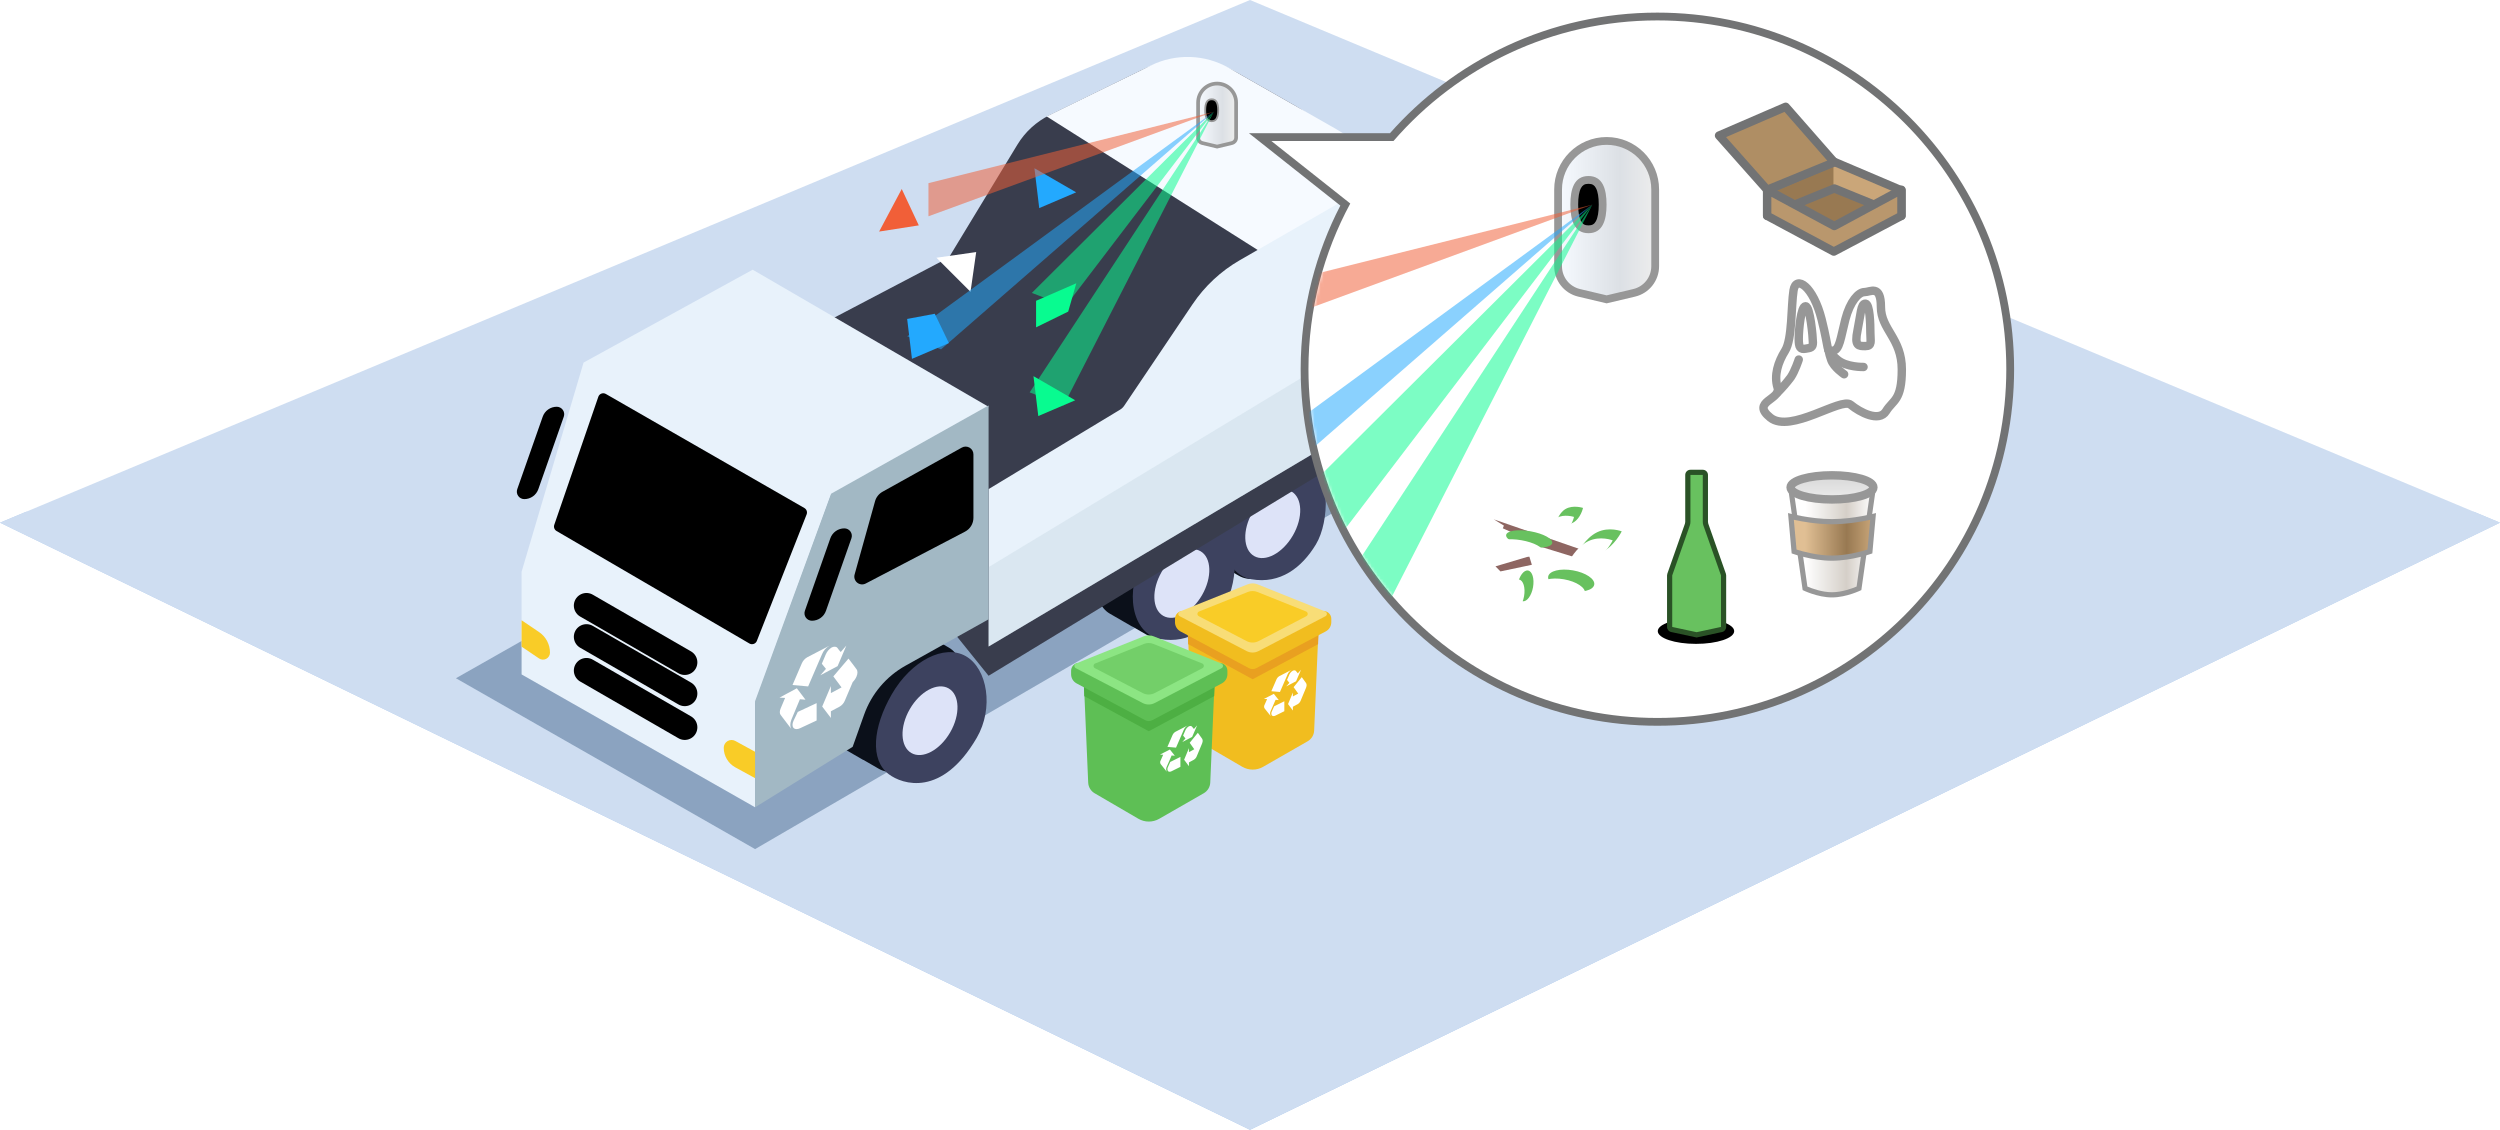 <svg width="832" height="376" viewBox="0 0 832 376" fill="none" xmlns="http://www.w3.org/2000/svg">
  <g clip-path="url(#clip0_169_1474)">
    <path d="M416 0L832 173.945L416 376L0 173.945L416 0Z" fill="url(#paint0_linear_169_1474)"/>
    <g filter="url(#filter0_d_169_1474)">
      <path d="M416 0L832 173.945L416 376L0 173.945L416 0Z" fill="white"/>
    </g>
    <path d="M416 0L832 173.945L416 376L0 173.945L416 0Z" fill="#CEDDF1"/>
    <path opacity="0.409" d="M151.73 225.718L251.293 282.581L463.036 159.374L373.186 100.076L151.73 225.718Z" fill="#2A4E79"/>
    <path d="M279.787 248.581C273.558 244.986 273.724 233.044 280.157 221.907C286.59 210.769 296.854 204.654 303.082 208.249L308.275 211.246L308.296 211.208L315.815 215.547C322.043 219.141 321.878 231.084 315.445 242.222C309.012 253.359 298.747 259.474 292.519 255.88L287.327 252.883L287.305 252.921L279.787 248.581Z" fill="#0B101A"/>
    <path d="M295.751 257.633C300.356 261.132 313.51 265.37 325.047 245.57C330.817 235.667 328.639 222.548 321.447 218.391C314.254 214.233 303.218 219.891 296.797 231.028C290.375 242.165 289.553 252.922 295.751 257.633Z" fill="#3D425F"/>
    <path d="M369.345 204.222C363.117 200.627 363.282 188.686 369.715 177.548C376.148 166.411 386.412 160.296 392.641 163.89L397.833 166.887L397.855 166.849L405.374 171.189C411.602 174.783 411.436 186.726 405.003 197.863C398.57 209.001 388.306 215.115 382.078 211.521L376.885 208.525L376.864 208.562L369.345 204.222Z" fill="#0B101A"/>
    <path d="M399.599 184.33C393.371 180.735 393.536 168.794 399.969 157.656C406.402 146.519 416.666 140.404 422.895 143.998L428.087 146.995L428.109 146.957L435.628 151.296C441.856 154.891 441.69 166.834 435.257 177.971C428.824 189.109 418.56 195.223 412.332 191.629L407.139 188.633L407.118 188.67L399.599 184.33Z" fill="#0B101A"/>
    <path d="M386.144 212.659C395.798 214.369 403 208.822 407.683 201.064C412.365 193.305 412.449 176.885 405.257 172.727C398.064 168.569 387.029 174.227 380.607 185.364C374.186 196.501 376.49 210.948 386.144 212.659Z" fill="#3D425F"/>
    <path d="M416.398 192.766C426.052 194.477 433.254 188.93 437.937 181.171C442.619 173.413 442.703 156.992 435.51 152.834C428.318 148.676 417.283 154.335 410.861 165.472C404.44 176.609 406.744 191.056 416.398 192.766Z" fill="#3D425F"/>
    <path d="M387.108 204.94C390.817 207.081 396.604 204.003 400.033 198.065C403.462 192.128 403.236 185.58 399.526 183.439C395.817 181.299 390.03 184.377 386.601 190.314C383.172 196.251 383.398 202.8 387.108 204.94Z" fill="#DDE3F8"/>
    <path d="M417.361 185.048C421.071 187.189 426.857 184.111 430.287 178.173C433.716 172.236 433.489 165.688 429.78 163.547C426.071 161.407 420.284 164.485 416.855 170.422C413.426 176.359 413.652 182.908 417.361 185.048Z" fill="#DDE3F8"/>
    <path d="M303.297 250.604C307.006 252.745 312.793 249.667 316.222 243.73C319.652 237.792 319.425 231.244 315.716 229.103C312.007 226.963 306.22 230.041 302.791 235.978C299.361 241.915 299.588 248.464 303.297 250.604Z" fill="#DDE3F8"/>
    <path d="M258.578 137.48L329 224.897L449.348 151.745V100.076L385.99 59.829L258.578 137.48Z" fill="#393D4D"/>
    <path d="M258.578 115.702L329 145.471L432.714 77.663C448.217 67.525 447.521 44.585 431.426 35.41L412.125 24.407C407.223 21.612 401.711 20.058 396.071 19.881C390.43 19.705 384.832 20.91 379.765 23.393L349.362 38.286C344.908 40.468 341.173 43.881 338.6 48.12L315.793 85.693L258.578 115.702Z" fill="#393D4D"/>
    <path d="M466.635 80.588C466.635 72.963 464.617 65.474 460.786 58.88C456.954 52.286 451.446 46.824 444.819 43.046L408.927 22.584C405.01 20.351 400.605 19.109 396.098 18.965C391.59 18.822 387.116 19.782 383.064 21.762L348.32 38.741L418.766 83.327L466.635 89.888V80.588Z" fill="#F6FAFF"/>
    <path d="M405.055 48.788L400.15 47.615C399.313 47.415 398.729 46.674 398.729 45.814V34.137C398.729 30.651 401.566 27.814 405.055 27.814C408.543 27.814 411.381 30.651 411.381 34.137V45.814C411.381 46.674 410.796 47.415 409.959 47.615L405.055 48.788Z" fill="url(#paint1_linear_169_1474)"/>
    <path d="M405.053 28.431C401.906 28.431 399.345 30.991 399.345 34.137V45.814C399.345 46.387 399.734 46.881 400.293 47.015L405.053 48.154L409.814 47.015C410.372 46.881 410.762 46.387 410.762 45.814V34.137C410.762 30.991 408.201 28.431 405.053 28.431ZM405.053 27.197C408.888 27.197 411.997 30.304 411.997 34.137V45.814C411.997 46.956 411.213 47.95 410.101 48.215L405.053 49.423L400.005 48.215C398.893 47.95 398.109 46.956 398.109 45.814V34.137C398.109 30.304 401.218 27.197 405.053 27.197Z" fill="#979797"/>
    <path d="M403.254 40.334C402.472 40.334 401.921 40.009 401.568 39.341C401.251 38.739 401.09 37.846 401.09 36.688C401.09 35.528 401.25 34.636 401.566 34.035C401.918 33.367 402.47 33.042 403.254 33.042C404.038 33.042 404.59 33.367 404.942 34.035C405.258 34.636 405.418 35.528 405.418 36.688C405.418 37.846 405.257 38.739 404.94 39.341C404.587 40.009 404.036 40.334 403.254 40.334Z" fill="black"/>
    <path d="M403.254 40.026C403.929 40.026 404.365 39.77 404.667 39.197C404.96 38.64 405.109 37.796 405.109 36.688C405.109 35.579 404.961 34.735 404.669 34.179C404.367 33.606 403.931 33.351 403.254 33.351C402.577 33.351 402.141 33.606 401.84 34.179C401.547 34.735 401.399 35.579 401.399 36.688C401.399 37.796 401.548 38.64 401.841 39.197C402.144 39.77 402.579 40.026 403.254 40.026ZM403.254 40.643C401.327 40.643 400.781 38.873 400.781 36.688C400.781 34.504 401.322 32.733 403.254 32.733C405.187 32.733 405.727 34.504 405.727 36.688C405.727 38.873 405.181 40.643 403.254 40.643Z" fill="#979797"/>
    <path d="M329 162.769V215.171L442.114 147.944C449.588 143.502 455.778 137.194 460.077 129.64C464.376 122.085 466.636 113.543 466.636 104.852V70.438C466.636 68.921 466.236 67.432 465.478 66.118C464.72 64.805 463.629 63.714 462.316 62.955C461.002 62.196 459.512 61.796 457.995 61.795C456.478 61.794 454.987 62.191 453.673 62.948L412.601 86.595C406.314 90.215 400.939 95.225 396.887 101.241L374.122 135.046C373.771 135.567 373.31 136.006 372.771 136.331L329 162.769Z" fill="#E8F2FB"/>
    <path d="M329 188.724V215.171L442.654 147.623C449.963 143.279 456.017 137.11 460.221 129.722C464.426 122.334 466.636 113.98 466.636 105.48L329 188.724Z" fill="#A2B8C4" fill-opacity="0.19"/>
    <path d="M250.486 89.753L194.208 120.664L173.586 190.271V224.451L251.293 268.667V234.018L276.596 164.666L329 135.388L250.486 89.753Z" fill="#E8F2FB"/>
    <path d="M301.341 221.548C294.933 225.125 290.044 230.907 287.583 237.818L283.764 248.544L251.293 268.667V233.346L276.596 164.304L329 134.926V206.105L301.341 221.548Z" fill="#A2B8C4"/>
    <path d="M264.065 242.243C263.639 241.699 263.639 240.858 264.065 239.918L265.501 236.924L271.775 233.997V239.782L266.245 242.362C265.894 242.536 265.509 242.631 265.117 242.64C264.924 242.647 264.732 242.615 264.551 242.546C264.371 242.478 264.205 242.375 264.065 242.243ZM259.813 237.948C259.422 237.473 259.422 236.633 259.813 235.739L261.279 232.268L259.422 232.168L265.187 229.057L268.069 232.86L266.213 232.707L263.379 239.491C262.891 240.753 262.891 241.909 263.379 242.64L259.813 237.948ZM273.628 235.136L276.518 228.323V230.653L280.067 228.771L277.334 225.106L282.379 219.179C283.578 220.704 285.027 222.692 285.027 222.692C285.476 223.21 285.476 224.192 285.027 225.202C284.734 225.865 284.317 226.466 283.797 226.971L281.171 233.155C280.827 234.008 280.206 234.72 279.408 235.177L276.518 236.709V238.936L273.628 235.136ZM263.746 227.972C263.746 227.972 266.247 222.111 266.859 220.731C267.229 219.895 267.855 219.198 268.646 218.74L276.099 214.857C274.937 215.507 274.035 216.539 273.547 217.777C272.832 219.368 268.953 228.44 268.953 228.44L263.746 227.972ZM274.878 222.604L273.505 220.893L274.831 217.751C275.235 216.805 275.921 216.007 276.796 215.466C277.583 215.101 278.319 215.126 278.711 215.644C279.037 216.12 279.398 216.57 279.792 216.991L281.658 214.857L278.759 221.689L273.011 224.735L274.878 222.604Z" fill="white"/>
    <path d="M199.123 132.042C199.206 131.802 199.341 131.582 199.518 131.399C199.696 131.217 199.912 131.076 200.151 130.986C200.389 130.897 200.645 130.861 200.899 130.882C201.153 130.902 201.399 130.979 201.62 131.106L267.696 169.067C268.056 169.274 268.329 169.603 268.466 169.994C268.604 170.385 268.596 170.813 268.444 171.198L251.88 213.294C251.788 213.526 251.648 213.735 251.468 213.908C251.288 214.081 251.073 214.213 250.837 214.294C250.601 214.376 250.351 214.406 250.103 214.382C249.854 214.358 249.614 214.28 249.399 214.154L185.223 176.722C184.877 176.521 184.613 176.206 184.473 175.831C184.334 175.456 184.329 175.045 184.459 174.667L199.123 132.042Z" fill="black"/>
    <path d="M320.101 148.951C320.495 148.731 320.941 148.618 321.393 148.623C321.845 148.629 322.288 148.752 322.678 148.981C323.068 149.21 323.391 149.536 323.615 149.929C323.84 150.321 323.958 150.765 323.958 151.217V172.327C323.958 173.274 323.698 174.204 323.207 175.014C322.716 175.824 322.013 176.485 321.173 176.924L288.118 194.191C287.669 194.428 287.16 194.527 286.655 194.478C286.151 194.428 285.671 194.232 285.277 193.913C284.882 193.594 284.59 193.166 284.436 192.683C284.283 192.2 284.274 191.682 284.412 191.194L291.219 166.802C291.403 166.142 291.716 165.525 292.14 164.986C292.564 164.448 293.091 163.999 293.69 163.665L320.101 148.951Z" fill="black"/>
    <path d="M180.611 138.675C180.951 137.708 181.582 136.87 182.419 136.277C183.255 135.685 184.256 135.366 185.281 135.366C185.679 135.366 186.07 135.461 186.423 135.644C186.776 135.826 187.08 136.09 187.31 136.414C187.54 136.738 187.689 137.113 187.744 137.506C187.8 137.9 187.76 138.3 187.628 138.675L179.158 162.799C178.819 163.766 178.187 164.604 177.35 165.197C176.513 165.79 175.513 166.108 174.487 166.108C174.09 166.108 173.698 166.013 173.345 165.831C172.992 165.648 172.688 165.384 172.458 165.06C172.228 164.736 172.08 164.362 172.024 163.968C171.969 163.575 172.009 163.174 172.14 162.799L180.611 138.675Z" fill="black"/>
    <path d="M173.586 206.422L179.392 210.345C180.513 211.103 181.432 212.124 182.066 213.319C182.701 214.514 183.033 215.846 183.033 217.199C183.032 217.622 182.916 218.037 182.698 218.4C182.48 218.762 182.166 219.059 181.792 219.257C181.418 219.455 180.997 219.548 180.574 219.526C180.152 219.503 179.743 219.366 179.392 219.129L173.586 215.206V206.422Z" fill="#F9CC27"/>
    <path d="M240.861 248.873C240.861 248.421 240.978 247.977 241.202 247.584C241.425 247.191 241.748 246.863 242.136 246.632C242.525 246.402 242.968 246.277 243.42 246.269C243.872 246.261 244.318 246.371 244.715 246.589L251.292 250.192V258.975L244.715 255.375C243.548 254.736 242.575 253.796 241.897 252.652C241.219 251.508 240.861 250.203 240.861 248.873Z" fill="#F9CC27"/>
    <path d="M195.174 223.168L227.883 242.05" stroke="black" stroke-width="8.4" stroke-miterlimit="10" stroke-linecap="round"/>
    <path d="M195.174 211.924L227.883 230.806" stroke="black" stroke-width="8.4" stroke-miterlimit="10" stroke-linecap="round"/>
    <path d="M195.174 201.546L227.883 220.428" stroke="black" stroke-width="8.4" stroke-miterlimit="10" stroke-linecap="round"/>
    <path d="M276.336 179.149C276.675 178.181 277.307 177.344 278.144 176.751C278.98 176.158 279.98 175.839 281.006 175.839C281.403 175.839 281.795 175.935 282.148 176.117C282.501 176.299 282.805 176.564 283.035 176.888C283.265 177.212 283.414 177.586 283.469 177.98C283.524 178.373 283.484 178.774 283.353 179.149L274.883 203.273C274.543 204.24 273.911 205.078 273.075 205.671C272.238 206.263 271.238 206.582 270.212 206.582C269.815 206.582 269.423 206.487 269.07 206.304C268.717 206.122 268.413 205.858 268.183 205.533C267.953 205.209 267.804 204.835 267.749 204.442C267.694 204.048 267.733 203.647 267.865 203.273L276.336 179.149Z" fill="black"/>
    <path d="M395.102 205.458H438.974L437.35 243.135C437.319 243.863 437.103 244.571 436.724 245.194C436.346 245.817 435.815 246.334 435.183 246.697L420.351 255.205C419.296 255.81 418.1 256.127 416.883 256.123C415.667 256.119 414.473 255.794 413.422 255.182L398.869 246.7C398.244 246.336 397.72 245.82 397.345 245.2C396.971 244.58 396.758 243.876 396.727 243.153L395.102 205.458Z" fill="url(#paint2_linear_169_1474)"/>
    <path d="M420.856 235.757C420.745 235.577 420.686 235.368 420.686 235.156C420.686 234.943 420.745 234.735 420.856 234.554L421.693 232.662L420.633 232.606L423.927 230.91L425.574 232.984L424.514 232.899L422.894 236.6C422.755 236.865 422.682 237.16 422.682 237.459C422.682 237.759 422.755 238.054 422.894 238.319L420.856 235.757ZM423.275 238.091C423.161 237.889 423.101 237.66 423.101 237.427C423.101 237.195 423.161 236.966 423.275 236.763L424.049 235.052L427.427 233.379V236.685L424.449 238.16C424.263 238.258 424.056 238.312 423.845 238.318C423.739 238.322 423.634 238.304 423.536 238.264C423.438 238.225 423.349 238.166 423.275 238.091ZM428.663 234.318L430.268 230.468V231.784L432.044 230.826L430.516 228.687L433.233 225.353C433.879 226.211 434.659 227.329 434.659 227.329C434.78 227.544 434.844 227.787 434.844 228.035C434.844 228.282 434.78 228.525 434.659 228.741C434.608 228.86 434.551 228.975 434.487 229.088C434.626 228.884 434.744 228.667 434.839 228.44L432.852 233.199C432.663 233.678 432.319 234.081 431.874 234.342L430.268 235.206V236.466L428.663 234.318ZM423.103 230.037C423.103 230.037 424.48 226.84 424.816 226.086C425.021 225.629 425.365 225.25 425.799 225.002L429.898 222.883C429.26 223.236 428.764 223.799 428.494 224.476C428.101 225.344 425.967 230.292 425.967 230.292L423.103 230.037ZM429.112 227.241L428.325 226.279L429.084 224.511C429.316 223.976 429.708 223.527 430.207 223.224C430.656 223.019 431.077 223.033 431.302 223.325C431.488 223.593 431.695 223.846 431.919 224.083L432.986 222.883L431.33 226.726L428.045 228.44L429.112 227.241Z" fill="white"/>
    <path d="M395.102 205.458H438.974L438.658 214.377L416.88 226.061L395.422 214.377L395.102 205.458Z" fill="url(#paint3_linear_169_1474)"/>
    <path d="M391.037 205.933C391.037 205.245 391.31 204.586 391.797 204.099C392.283 203.613 392.943 203.34 393.631 203.34H440.461C441.149 203.34 441.808 203.613 442.295 204.099C442.781 204.586 443.055 205.245 443.055 205.933V207.078C443.054 207.706 442.883 208.322 442.558 208.86C442.234 209.398 441.769 209.838 441.213 210.131L418.081 222.368C417.705 222.567 417.286 222.67 416.86 222.669C416.435 222.667 416.016 222.561 415.641 222.36L392.86 210.138C392.309 209.843 391.849 209.403 391.528 208.867C391.207 208.33 391.037 207.717 391.037 207.092V205.933Z" fill="url(#paint4_linear_169_1474)"/>
    <path d="M415.248 194.452C416.281 194.038 417.434 194.038 418.467 194.452L441.043 203.506C441.196 203.568 441.328 203.672 441.423 203.806C441.519 203.94 441.575 204.098 441.583 204.263C441.592 204.427 441.553 204.591 441.472 204.734C441.39 204.877 441.27 204.995 441.124 205.072L418.855 216.672C418.238 216.993 417.553 217.161 416.857 217.161C416.161 217.161 415.476 216.993 414.859 216.672L392.591 205.072C392.445 204.995 392.325 204.877 392.243 204.734C392.162 204.591 392.123 204.427 392.132 204.263C392.14 204.098 392.196 203.94 392.291 203.806C392.387 203.672 392.519 203.568 392.672 203.506L415.248 194.452Z" fill="#F8DD77"/>
    <path d="M415.248 197.007C416.281 196.593 417.434 196.593 418.467 197.007L434.67 203.506C434.823 203.568 434.955 203.672 435.05 203.806C435.146 203.94 435.201 204.099 435.21 204.263C435.218 204.427 435.179 204.591 435.098 204.734C435.017 204.877 434.896 204.994 434.751 205.071L418.856 213.352C418.239 213.674 417.553 213.841 416.857 213.841C416.162 213.841 415.476 213.674 414.859 213.352L398.964 205.071C398.818 204.994 398.698 204.877 398.617 204.734C398.535 204.591 398.497 204.427 398.505 204.263C398.514 204.099 398.569 203.94 398.665 203.806C398.76 203.672 398.892 203.568 399.045 203.506L415.248 197.007Z" fill="#F9CC27"/>
    <path d="M360.525 222.755H404.398L402.774 260.432C402.742 261.16 402.527 261.869 402.148 262.491C401.769 263.114 401.239 263.631 400.607 263.994L385.774 272.502C384.719 273.108 383.524 273.424 382.307 273.42C381.091 273.416 379.897 273.091 378.846 272.479L364.293 263.998C363.667 263.633 363.143 263.117 362.769 262.497C362.395 261.877 362.182 261.173 362.151 260.45L360.525 222.755Z" fill="url(#paint5_linear_169_1474)"/>
    <path d="M386.269 254.28C386.157 254.099 386.098 253.891 386.098 253.678C386.098 253.466 386.157 253.257 386.269 253.077L387.105 251.184L386.045 251.129L389.339 249.432L390.986 251.507L389.926 251.422L388.306 255.122C388.167 255.387 388.094 255.682 388.094 255.982C388.094 256.281 388.167 256.576 388.306 256.842L386.269 254.28ZM388.687 256.614C388.573 256.411 388.513 256.182 388.513 255.95C388.513 255.717 388.573 255.488 388.687 255.286L389.461 253.575L392.839 251.902V255.207L389.861 256.682C389.675 256.781 389.468 256.835 389.257 256.841C389.151 256.844 389.046 256.826 388.948 256.787C388.85 256.748 388.761 256.689 388.687 256.614ZM394.075 252.841L395.681 248.99V250.307L397.456 249.349L395.928 247.209L398.645 243.875C399.291 244.734 400.071 245.851 400.071 245.851C400.192 246.067 400.256 246.31 400.256 246.557C400.256 246.804 400.192 247.048 400.071 247.263C400.02 247.382 399.963 247.498 399.899 247.61C400.038 247.407 400.156 247.19 400.251 246.962L398.264 251.721C398.075 252.201 397.731 252.603 397.286 252.864L395.681 253.729V254.989L394.075 252.841ZM388.516 248.56C388.516 248.56 389.892 245.362 390.228 244.608C390.433 244.152 390.777 243.772 391.211 243.524L395.31 241.406C394.672 241.759 394.176 242.321 393.906 242.998C393.513 243.867 391.379 248.815 391.379 248.815L388.516 248.56ZM394.524 245.763L393.737 244.801L394.496 243.033C394.728 242.499 395.121 242.049 395.619 241.747C396.068 241.542 396.489 241.555 396.714 241.847C396.9 242.115 397.107 242.369 397.332 242.605L398.398 241.406L396.742 245.248L393.457 246.962L394.524 245.763Z" fill="white"/>
    <path d="M360.525 222.755H404.398L404.082 231.674L382.304 243.358L360.845 231.674L360.525 222.755Z" fill="url(#paint6_linear_169_1474)"/>
    <path d="M356.461 223.23C356.461 222.543 356.734 221.883 357.221 221.397C357.707 220.91 358.367 220.637 359.055 220.637H405.884C406.572 220.637 407.232 220.91 407.719 221.397C408.205 221.883 408.479 222.543 408.479 223.23V224.375C408.478 225.003 408.306 225.619 407.982 226.157C407.658 226.695 407.193 227.135 406.637 227.429L383.505 239.665C383.129 239.864 382.71 239.967 382.284 239.966C381.859 239.965 381.44 239.859 381.065 239.658L358.284 227.435C357.733 227.14 357.273 226.701 356.952 226.164C356.631 225.628 356.461 225.014 356.461 224.389V223.23Z" fill="url(#paint7_linear_169_1474)"/>
    <path d="M380.671 211.749C381.705 211.335 382.858 211.335 383.891 211.749L406.467 220.803C406.62 220.865 406.752 220.969 406.847 221.103C406.943 221.237 406.998 221.396 407.007 221.56C407.015 221.725 406.977 221.888 406.895 222.032C406.814 222.175 406.694 222.292 406.548 222.369L384.279 233.969C383.662 234.29 382.977 234.458 382.281 234.458C381.585 234.458 380.9 234.29 380.283 233.969L358.015 222.369C357.869 222.292 357.748 222.175 357.667 222.032C357.586 221.888 357.547 221.725 357.556 221.56C357.564 221.396 357.62 221.237 357.715 221.103C357.811 220.969 357.943 220.865 358.096 220.803L380.671 211.749Z" fill="#8CE583"/>
    <path d="M380.671 214.305C381.705 213.89 382.858 213.89 383.891 214.305L400.094 220.804C400.247 220.865 400.379 220.969 400.474 221.103C400.57 221.237 400.625 221.396 400.633 221.56C400.642 221.725 400.603 221.888 400.522 222.031C400.441 222.175 400.32 222.292 400.175 222.369L384.279 230.65C383.662 230.971 382.977 231.139 382.281 231.139C381.586 231.139 380.9 230.971 380.283 230.65L364.388 222.369C364.242 222.292 364.122 222.175 364.04 222.031C363.959 221.888 363.921 221.725 363.929 221.56C363.938 221.396 363.993 221.237 364.088 221.103C364.184 220.969 364.316 220.865 364.469 220.804L380.671 214.305Z" fill="#73CF69"/>
    <path d="M324.876 83.885L322.986 97.122L311.646 85.776L324.876 83.885Z" fill="white"/>
    <path d="M305.776 75.006L292.571 77.067L300.1 62.9L305.776 75.006Z" fill="#F15F38"/>
    <path d="M345.856 69.26L344.258 55.986L358.146 64.008L345.856 69.26Z" fill="#23A9FE"/>
    <path opacity="0.529" d="M308.988 71.984V60.953L403.961 37.197L308.988 71.984Z" fill="#F15F38"/>
    <path opacity="0.529" d="M343.395 97.482L354.677 101.823L403.962 37.197L343.395 97.482Z" fill="#08FB90"/>
    <path opacity="0.529" d="M301.902 111.92L313.185 116.262L403.962 37.197L301.902 111.92Z" fill="#23A9FE"/>
    <path opacity="0.529" d="M342.678 130.585L353.96 134.926L403.961 37.197L342.678 130.585Z" fill="#08FB90"/>
    <path d="M303.501 119.421L301.902 106.147L311.093 104.418L315.791 114.173L303.501 119.421Z" fill="#23A9FE"/>
    <path d="M345.54 138.46L343.941 125.186L357.83 133.209L345.54 138.46Z" fill="#08FB90"/>
    <path d="M344.807 108.939V100.105L358.199 94.264L355.498 103.7L344.807 108.939Z" fill="#08FB90"/>
    <path d="M551.579 240.233C543.613 240.233 535.652 239.43 527.917 237.848C520.377 236.306 512.961 234.005 505.874 231.009C498.916 228.067 492.206 224.426 485.928 220.187C479.711 215.989 473.865 211.167 468.552 205.856C463.238 200.545 458.415 194.701 454.214 188.487C449.974 182.212 446.331 175.504 443.388 168.549C440.391 161.466 438.089 154.053 436.546 146.516C434.963 138.784 434.16 130.826 434.16 122.864C434.16 112.969 435.395 103.138 437.829 93.641C440.103 84.774 443.427 76.177 447.714 68.072L422.299 47.939L419.379 45.626H423.104H463.166C468.446 39.593 474.358 34.086 480.746 29.249C487.341 24.256 494.475 19.954 501.949 16.465C509.561 12.911 517.575 10.178 525.768 8.34C534.188 6.452 542.872 5.495 551.579 5.495C559.545 5.495 567.506 6.297 575.242 7.879C582.781 9.422 590.198 11.723 597.284 14.719C604.242 17.66 610.953 21.301 617.23 25.54C623.447 29.739 629.294 34.561 634.607 39.871C639.92 45.182 644.744 51.026 648.944 57.241C653.185 63.515 656.827 70.223 659.77 77.178C662.768 84.262 665.07 91.675 666.613 99.211C668.196 106.943 668.998 114.901 668.998 122.864C668.998 130.826 668.196 138.784 666.613 146.516C665.07 154.053 662.768 161.466 659.77 168.549C656.827 175.504 653.185 182.212 648.944 188.487C644.744 194.701 639.92 200.545 634.607 205.856C629.294 211.167 623.447 215.989 617.23 220.187C610.953 224.426 604.242 228.067 597.284 231.009C590.198 234.005 582.781 236.306 575.242 237.848C567.506 239.43 559.545 240.233 551.579 240.233Z" fill="white"/>
    <path d="M551.578 6.791C516.498 6.791 485.048 22.343 463.756 46.923H423.103L449.368 67.728C440.495 84.129 435.456 102.909 435.456 122.864C435.456 186.969 487.446 238.936 551.578 238.936C615.71 238.936 667.7 186.969 667.7 122.864C667.7 58.759 615.71 6.791 551.578 6.791ZM551.578 4.198C559.631 4.198 567.68 5.009 575.5 6.609C583.124 8.168 590.623 10.495 597.788 13.525C604.823 16.499 611.608 20.18 617.955 24.466C624.241 28.711 630.151 33.585 635.523 38.955C640.894 44.324 645.771 50.232 650.017 56.515C654.305 62.859 657.988 69.641 660.964 76.673C663.994 83.835 666.322 91.331 667.882 98.951C669.482 106.769 670.294 114.814 670.294 122.864C670.294 130.913 669.482 138.959 667.882 146.776C666.322 154.396 663.994 161.892 660.964 169.054C657.988 176.086 654.305 182.868 650.017 189.212C645.771 195.495 640.894 201.404 635.523 206.773C630.151 212.142 624.241 217.017 617.955 221.261C611.608 225.547 604.823 229.228 597.788 232.203C590.623 235.232 583.124 237.559 575.5 239.118C567.68 240.718 559.631 241.529 551.578 241.529C543.525 241.529 535.476 240.718 527.655 239.118C520.032 237.559 512.533 235.232 505.367 232.203C498.332 229.228 491.547 225.547 485.201 221.261C478.915 217.017 473.004 212.142 467.633 206.773C462.261 201.404 457.385 195.495 453.138 189.212C448.85 182.868 445.168 176.086 442.192 169.054C439.161 161.892 436.834 154.396 435.274 146.776C433.673 138.959 432.862 130.913 432.862 122.864C432.862 112.861 434.11 102.921 436.571 93.32C438.781 84.701 441.972 76.336 446.066 68.421L415.652 44.33H462.578C467.817 38.404 473.66 32.987 479.961 28.216C486.629 23.167 493.842 18.818 501.399 15.29C509.096 11.697 517.199 8.933 525.483 7.075C533.995 5.166 542.775 4.198 551.578 4.198Z" fill="#727374"/>
    <mask id="mask0_169_1474" style="mask-type:luminance" maskUnits="userSpaceOnUse" x="423" y="6" width="245" height="233">
      <path d="M435.457 122.864C435.428 103.614 440.21 84.662 449.369 67.729L423.104 46.923H463.757C474.647 34.314 488.13 24.202 503.286 17.276C518.442 10.35 534.914 6.774 551.579 6.791C615.711 6.791 667.7 58.759 667.7 122.864C667.7 186.968 615.711 238.936 551.579 238.936C487.447 238.936 435.457 186.968 435.457 122.864Z" fill="white"/>
    </mask>
    <g mask="url(#mask0_169_1474)">
      <path d="M526.473 186.188L526.729 183.077L497.137 172.844L500.499 174.926L500.133 175.818L504.417 177.752L503.056 178.956L526.473 186.188Z" fill="#8E6662"/>
      <path d="M509.803 187.962L508.938 185.138L497.696 188.485L499.349 190.166L509.803 187.962Z" fill="#8E6662"/>
      <path d="M508.459 181.929C512.692 182.676 516.325 182.138 516.575 180.727C516.824 179.316 513.595 177.566 509.363 176.818C505.13 176.071 501.497 176.609 501.248 178.021C500.998 179.432 504.227 181.182 508.459 181.929Z" fill="#68C15F"/>
      <g filter="url(#filter1_d_169_1474)">
        <path d="M508.445 181.873C512.656 182.603 516.267 182.057 516.511 180.653C516.755 179.249 513.539 177.519 509.328 176.788C505.117 176.058 501.506 176.605 501.262 178.009C501.018 179.413 504.234 181.143 508.445 181.873Z" fill="white"/>
      </g>
      <path d="M533.288 183.656C537.325 181.69 539.711 176.836 539.711 176.836C539.711 176.836 535.551 175.169 531.514 177.136C527.476 179.102 525.09 183.956 525.09 183.956C525.09 183.956 529.25 185.622 533.288 183.656Z" fill="#68C15F"/>
      <g filter="url(#filter2_d_169_1474)">
        <path d="M533.286 183.656C537.323 181.69 539.709 176.836 539.709 176.836C539.709 176.836 535.549 175.169 531.512 177.136C527.474 179.102 525.088 183.956 525.088 183.956C525.088 183.956 529.248 185.622 533.286 183.656Z" fill="white"/>
      </g>
      <path d="M522.295 196.633C526.527 197.38 530.228 196.46 530.561 194.578C530.893 192.697 527.732 190.565 523.499 189.818C519.267 189.07 515.566 189.99 515.234 191.872C514.901 193.754 518.063 195.885 522.295 196.633Z" fill="#68C15F"/>
      <g filter="url(#filter3_d_169_1474)">
        <path d="M522.278 196.565C526.489 197.295 530.166 196.369 530.491 194.497C530.816 192.625 527.666 190.515 523.455 189.785C519.244 189.055 515.567 189.98 515.242 191.853C514.917 193.725 518.067 195.835 522.278 196.565Z" fill="white"/>
      </g>
      <path d="M505.081 194.526C504.582 197.349 505.322 199.84 506.732 200.089C508.143 200.338 509.692 198.252 510.19 195.429C510.689 192.606 509.95 190.115 508.539 189.866C507.128 189.617 505.58 191.703 505.081 194.526Z" fill="#68C15F"/>
      <g filter="url(#filter4_d_169_1474)">
        <path d="M505.128 194.519C504.64 197.328 505.383 199.802 506.787 200.045C508.191 200.289 509.724 198.209 510.211 195.4C510.699 192.592 509.956 190.118 508.552 189.874C507.148 189.631 505.615 191.71 505.128 194.519Z" fill="white"/>
      </g>
      <path d="M521.037 169.379C518.556 170.812 517.842 174.221 517.842 174.221C517.842 174.221 521.149 175.306 523.63 173.873C526.111 172.441 526.825 169.032 526.825 169.032C526.825 169.032 523.518 167.946 521.037 169.379Z" fill="#68C15F"/>
      <g filter="url(#filter5_d_169_1474)">
        <path d="M521.039 169.379C518.558 170.812 517.844 174.221 517.844 174.221C517.844 174.221 521.151 175.306 523.632 173.873C526.112 172.441 526.827 169.032 526.827 169.032C526.827 169.032 523.52 167.946 521.039 169.379Z" fill="white"/>
      </g>
      <path d="M564.422 214.282C571.445 214.282 577.138 212.384 577.138 210.041C577.138 207.699 571.445 205.801 564.422 205.801C557.4 205.801 551.707 207.699 551.707 210.041C551.707 212.384 557.4 214.282 564.422 214.282Z" fill="black"/>
      <path d="M610.454 59.942L591.338 69.456L610.454 79.396L628.974 69.759L610.454 59.942Z" fill="#987952"/>
      <path d="M610.273 53.785L632.803 63.362V71.823L610.454 62.728L588.106 71.823L588.107 63.362L610.273 53.785Z" fill="url(#paint8_linear_169_1474)" stroke="#727374" stroke-width="2.8" stroke-miterlimit="10" stroke-linejoin="round"/>
      <path d="M588.107 63.155L610.455 75.213L632.803 63.155V71.823L610.294 83.726L588.107 71.823V63.155Z" fill="url(#paint9_linear_169_1474)" stroke="#727374" stroke-width="2.8" stroke-miterlimit="10" stroke-linejoin="round"/>
      <path d="M594.265 35.54L610.453 54.006L588.105 63.155L572.1 45.116L594.265 35.54Z" fill="#AF8E64" stroke="#727374" stroke-width="2.8" stroke-miterlimit="10" stroke-linejoin="round"/>
      <path d="M534.689 99.626L525.518 97.452C524.512 97.214 523.564 96.811 522.7 96.255C521.857 95.713 521.114 95.038 520.49 94.25C519.867 93.462 519.382 92.584 519.049 91.639C518.707 90.669 518.533 89.654 518.533 88.621V63.052C518.533 60.872 518.96 58.757 519.802 56.767C520.616 54.844 521.781 53.117 523.265 51.633C524.749 50.15 526.477 48.985 528.401 48.172C530.392 47.33 532.508 46.903 534.689 46.903C536.871 46.903 538.987 47.33 540.977 48.172C542.901 48.985 544.629 50.15 546.113 51.633C547.597 53.117 548.762 54.844 549.576 56.767C550.418 58.757 550.845 60.872 550.845 63.052V88.621C550.845 89.654 550.672 90.669 550.33 91.639C549.996 92.584 549.511 93.462 548.888 94.25C548.265 95.038 547.522 95.713 546.679 96.255C545.814 96.811 544.866 97.214 543.86 97.452L534.689 99.626Z" fill="url(#paint10_linear_169_1474)"/>
      <path d="M534.689 48.2C532.682 48.2 530.737 48.592 528.906 49.366C527.137 50.114 525.548 51.185 524.183 52.55C522.817 53.915 521.745 55.504 520.997 57.272C520.223 59.101 519.831 61.046 519.831 63.052V88.621C519.831 90.365 520.426 92.078 521.508 93.446C522.59 94.814 524.12 95.788 525.817 96.191L534.689 98.293L543.561 96.191C545.259 95.788 546.789 94.814 547.871 93.446C548.953 92.078 549.548 90.365 549.548 88.621V63.052C549.548 61.046 549.156 59.101 548.382 57.272C547.633 55.504 546.562 53.915 545.196 52.55C543.831 51.185 542.241 50.114 540.472 49.366C538.642 48.592 536.697 48.2 534.689 48.2ZM534.689 45.607C544.329 45.607 552.143 53.417 552.143 63.052V88.621C552.143 93.428 548.839 97.605 544.16 98.714L534.689 100.958L525.219 98.714C520.54 97.605 517.236 93.428 517.236 88.621V63.052C517.236 53.417 525.05 45.607 534.689 45.607Z" fill="#979797"/>
      <path d="M528.639 76.31C526.93 76.31 525.777 75.643 525.013 74.21C524.284 72.844 523.914 70.786 523.914 68.093C523.914 65.396 524.282 63.338 525.008 61.976C525.771 60.543 526.925 59.876 528.639 59.876C530.353 59.876 531.507 60.543 532.27 61.976C532.996 63.338 533.364 65.396 533.364 68.093C533.364 70.786 532.995 72.844 532.266 74.21C531.501 75.643 530.348 76.31 528.639 76.31Z" fill="black"/>
      <path d="M528.639 75.014C529.866 75.014 530.585 74.604 531.121 73.6C531.749 72.424 532.067 70.571 532.067 68.093C532.067 65.611 531.75 63.758 531.125 62.585C530.867 62.1 530.567 61.757 530.209 61.538C529.809 61.292 529.295 61.173 528.639 61.173C527.983 61.173 527.47 61.292 527.069 61.538C526.711 61.757 526.412 62.1 526.153 62.585C525.528 63.758 525.211 65.611 525.211 68.093C525.211 70.571 525.53 72.424 526.157 73.6C526.693 74.604 527.412 75.014 528.639 75.014ZM528.639 77.607C523.947 77.607 522.617 73.347 522.617 68.093C522.617 62.839 523.933 58.58 528.639 58.58C533.345 58.58 534.661 62.839 534.661 68.093C534.661 73.347 533.332 77.607 528.639 77.607Z" fill="#979797"/>
      <path opacity="0.529" d="M340.098 137.668V115.605L529.935 68.093L340.098 137.668Z" fill="#F15F38"/>
      <path opacity="0.529" d="M408.869 188.665L431.421 197.348L529.935 68.093L408.869 188.665Z" fill="#08FB90"/>
      <path opacity="0.529" d="M325.932 217.542L348.483 226.226L529.935 68.093L325.932 217.542Z" fill="#23A9FE"/>
      <path opacity="0.529" d="M407.439 254.871L429.991 263.554L529.937 68.093L407.439 254.871Z" fill="#08FB90"/>
    </g>
    <path d="M609.69 197.962C605.861 197.962 601.958 196.357 600.717 195.799L596.043 163.061H623.338L618.663 195.799C617.424 196.357 613.52 197.962 609.69 197.962Z" fill="url(#paint11_linear_169_1474)"/>
    <path d="M597.039 163.926L601.505 195.202C603.004 195.841 606.375 197.098 609.689 197.098C612.988 197.098 616.371 195.839 617.874 195.201L622.34 163.926H597.039ZM595.045 162.197H624.334L619.452 196.385C619.452 196.385 614.571 198.827 609.689 198.827C604.808 198.827 599.926 196.385 599.926 196.385L595.045 162.197Z" fill="#979797"/>
    <path d="M609.691 185.753C604.255 185.753 598.753 184.09 597.077 183.538L596.018 171.878C596.832 172.071 598.021 172.333 599.467 172.597C602.008 173.061 605.843 173.614 609.691 173.614C611.814 173.614 615.311 173.437 619.914 172.597C621.36 172.333 622.549 172.071 623.364 171.878L622.304 183.538C621.63 183.761 620.338 184.163 618.691 184.562C616.447 185.105 613.063 185.753 609.691 185.753Z" fill="url(#paint12_linear_169_1474)"/>
    <path d="M596.985 172.986L597.885 182.89C599.962 183.538 604.867 184.888 609.689 184.888C614.511 184.888 619.417 183.538 621.493 182.89L622.393 172.986C619.578 173.598 614.666 174.478 609.689 174.478C604.713 174.478 599.801 173.598 596.985 172.986ZM595.045 170.744C595.045 170.744 602.367 172.749 609.689 172.749C617.011 172.749 624.334 170.744 624.334 170.744L623.113 184.175C623.113 184.175 616.401 186.617 609.689 186.617C602.977 186.617 596.265 184.175 596.265 184.175L595.045 170.744Z" fill="#979797"/>
    <path d="M609.689 167.08C617.777 167.08 624.334 164.894 624.334 162.197C624.334 159.499 617.777 157.313 609.689 157.313C601.601 157.313 595.045 159.499 595.045 162.197C595.045 164.894 601.601 167.08 609.689 167.08Z" fill="url(#paint13_linear_169_1474)"/>
    <path d="M609.688 166.216C617.298 166.216 623.467 164.416 623.467 162.197C623.467 159.977 617.298 158.177 609.688 158.177C602.078 158.177 595.908 159.977 595.908 162.197C595.908 164.416 602.078 166.216 609.688 166.216Z" stroke="#979797" stroke-width="2.8" stroke-miterlimit="10"/>
    <path d="M564.631 211.277L556.339 209.491C555.943 209.405 555.656 209.05 555.656 208.646V191.495C555.656 191.397 555.673 191.3 555.705 191.208L561.564 174.562C561.662 174.285 561.711 173.995 561.711 173.701V158.064C561.711 157.588 562.099 157.2 562.576 157.2H566.686C567.162 157.2 567.55 157.588 567.55 158.064V173.701C567.55 173.995 567.6 174.285 567.697 174.562L573.556 191.208C573.589 191.3 573.605 191.397 573.605 191.495V208.646C573.605 209.05 573.318 209.405 572.923 209.491L564.631 211.277Z" fill="#68C15F"/>
    <path d="M562.575 158.064V173.702C562.575 174.093 562.509 174.479 562.379 174.849L556.52 191.495V208.646L564.63 210.393L572.74 208.646V191.495L566.881 174.849C566.751 174.479 566.685 174.093 566.685 173.702V158.064H562.575ZM562.575 156.336H566.685C567.64 156.336 568.415 157.11 568.415 158.064V173.702C568.415 173.897 568.448 174.091 568.513 174.275L574.372 190.921C574.436 191.106 574.47 191.3 574.47 191.495V208.646C574.47 209.46 573.901 210.164 573.105 210.336L564.63 212.162L556.156 210.336C555.36 210.164 554.791 209.46 554.791 208.646V191.495C554.791 191.3 554.824 191.106 554.889 190.921L560.748 174.275C560.813 174.091 560.846 173.897 560.846 173.702V158.064C560.846 157.11 561.62 156.336 562.575 156.336Z" fill="#2A5226"/>
    <path d="M609.907 116.698C607.589 116.698 609.015 117.355 606.242 106.307C603.469 95.26 597.721 91.427 596.891 96.618C596.062 101.81 596.504 112.835 594.1 116.696C591.697 120.556 590.317 124.943 591.579 128.992C592.84 133.041 582.461 133.615 589.159 138.994C595.857 144.373 612.729 132.106 615.883 134.69C619.038 137.274 625.374 140.604 627.685 136.832C629.996 133.061 632.927 133.4 632.927 122.975C632.927 112.551 625.97 109.714 625.97 102.13C625.97 94.546 622.434 97.209 620.49 97.209C618.547 97.209 615.707 100.228 614.133 106.307C612.558 112.386 612.226 116.698 609.907 116.698Z" stroke="#979797" stroke-width="2.8" stroke-miterlimit="10"/>
    <path d="M620.794 101.05C622.298 101.05 622.457 107.98 622.457 110.749C622.457 113.517 623.156 115.184 620.827 115.184C618.498 115.184 617.083 115.258 618.186 109.905C619.29 104.552 619.291 101.05 620.794 101.05Z" stroke="#979797" stroke-width="2.8" stroke-miterlimit="10"/>
    <path d="M600.876 101.915C602.398 101.915 603.337 112.213 603.337 113.981C603.337 115.749 602.624 115.749 600.898 116.049C599.172 116.348 598.623 115.749 598.623 112.781C598.623 109.814 599.356 101.915 600.876 101.915Z" stroke="#979797" stroke-width="2.8" stroke-miterlimit="10"/>
    <path d="M608.516 116.492C609.356 117.719 610.372 118.814 611.532 119.743C614.481 122.268 620.18 122.131 620.18 122.131" stroke="#979797" stroke-width="2.8" stroke-miterlimit="10" stroke-linecap="round" stroke-linejoin="round"/>
    <path d="M608.516 116.492C608.735 117.596 609.034 118.683 609.41 119.743C610.284 122.268 613.722 124.554 613.722 124.554" stroke="#979797" stroke-width="2.8" stroke-miterlimit="10" stroke-linecap="round" stroke-linejoin="round"/>
    <path d="M591.49 130.726C593.106 129.11 594.605 127.381 595.976 125.552C597.39 123.463 598.624 119.658 598.624 119.658" stroke="#979797" stroke-width="2.8" stroke-miterlimit="10" stroke-linecap="round" stroke-linejoin="round"/>
  </g>
  <defs>
    <filter id="filter0_d_169_1474" x="0" y="-8" width="832" height="384" filterUnits="userSpaceOnUse" color-interpolation-filters="sRGB">
      <feFlood flood-opacity="0" result="BackgroundImageFix"/>
      <feColorMatrix in="SourceAlpha" type="matrix" values="0 0 0 0 0 0 0 0 0 0 0 0 0 0 0 0 0 0 127 0" result="hardAlpha"/>
      <feOffset dy="-8"/>
      <feColorMatrix type="matrix" values="0 0 0 0 0.329 0 0 0 0 0.412 0 0 0 0 0.514 0 0 0 1 0"/>
      <feBlend mode="normal" in2="BackgroundImageFix" result="effect1_dropShadow_169_1474"/>
      <feBlend mode="normal" in="SourceGraphic" in2="effect1_dropShadow_169_1474" result="shape"/>
    </filter>
    <filter id="filter1_d_169_1474" x="498.248" y="176.465" width="18.275" height="8.732" filterUnits="userSpaceOnUse" color-interpolation-filters="sRGB">
      <feFlood flood-opacity="0" result="BackgroundImageFix"/>
      <feColorMatrix in="SourceAlpha" type="matrix" values="0 0 0 0 0 0 0 0 0 0 0 0 0 0 0 0 0 0 127 0" result="hardAlpha"/>
      <feOffset dx="-3" dy="3"/>
      <feColorMatrix type="matrix" values="0 0 0 0 0 0 0 0 0 0 0 0 0 0 0 0 0 0 0.188 0"/>
      <feBlend mode="normal" in2="BackgroundImageFix" result="effect1_dropShadow_169_1474"/>
      <feBlend mode="normal" in="SourceGraphic" in2="effect1_dropShadow_169_1474" result="shape"/>
    </filter>
    <filter id="filter2_d_169_1474" x="522.088" y="176.177" width="17.621" height="11.438" filterUnits="userSpaceOnUse" color-interpolation-filters="sRGB">
      <feFlood flood-opacity="0" result="BackgroundImageFix"/>
      <feColorMatrix in="SourceAlpha" type="matrix" values="0 0 0 0 0 0 0 0 0 0 0 0 0 0 0 0 0 0 127 0" result="hardAlpha"/>
      <feOffset dx="-3" dy="3"/>
      <feColorMatrix type="matrix" values="0 0 0 0 0 0 0 0 0 0 0 0 0 0 0 0 0 0 0.188 0"/>
      <feBlend mode="normal" in2="BackgroundImageFix" result="effect1_dropShadow_169_1474"/>
      <feBlend mode="normal" in="SourceGraphic" in2="effect1_dropShadow_169_1474" result="shape"/>
    </filter>
    <filter id="filter3_d_169_1474" x="512.219" y="189.535" width="18.295" height="10.28" filterUnits="userSpaceOnUse" color-interpolation-filters="sRGB">
      <feFlood flood-opacity="0" result="BackgroundImageFix"/>
      <feColorMatrix in="SourceAlpha" type="matrix" values="0 0 0 0 0 0 0 0 0 0 0 0 0 0 0 0 0 0 127 0" result="hardAlpha"/>
      <feOffset dx="-3" dy="3"/>
      <feColorMatrix type="matrix" values="0 0 0 0 0 0 0 0 0 0 0 0 0 0 0 0 0 0 0.188 0"/>
      <feBlend mode="normal" in2="BackgroundImageFix" result="effect1_dropShadow_169_1474"/>
      <feBlend mode="normal" in="SourceGraphic" in2="effect1_dropShadow_169_1474" result="shape"/>
    </filter>
    <filter id="filter4_d_169_1474" x="501.979" y="189.855" width="8.383" height="13.21" filterUnits="userSpaceOnUse" color-interpolation-filters="sRGB">
      <feFlood flood-opacity="0" result="BackgroundImageFix"/>
      <feColorMatrix in="SourceAlpha" type="matrix" values="0 0 0 0 0 0 0 0 0 0 0 0 0 0 0 0 0 0 127 0" result="hardAlpha"/>
      <feOffset dx="-3" dy="3"/>
      <feColorMatrix type="matrix" values="0 0 0 0 0 0 0 0 0 0 0 0 0 0 0 0 0 0 0.188 0"/>
      <feBlend mode="normal" in2="BackgroundImageFix" result="effect1_dropShadow_169_1474"/>
      <feBlend mode="normal" in="SourceGraphic" in2="effect1_dropShadow_169_1474" result="shape"/>
    </filter>
    <filter id="filter5_d_169_1474" x="514.844" y="168.638" width="11.982" height="8.977" filterUnits="userSpaceOnUse" color-interpolation-filters="sRGB">
      <feFlood flood-opacity="0" result="BackgroundImageFix"/>
      <feColorMatrix in="SourceAlpha" type="matrix" values="0 0 0 0 0 0 0 0 0 0 0 0 0 0 0 0 0 0 127 0" result="hardAlpha"/>
      <feOffset dx="-3" dy="3"/>
      <feColorMatrix type="matrix" values="0 0 0 0 0 0 0 0 0 0 0 0 0 0 0 0 0 0 0.188 0"/>
      <feBlend mode="normal" in2="BackgroundImageFix" result="effect1_dropShadow_169_1474"/>
      <feBlend mode="normal" in="SourceGraphic" in2="effect1_dropShadow_169_1474" result="shape"/>
    </filter>
    <linearGradient id="paint0_linear_169_1474" x1="-197.184" y1="1557.77" x2="-49.034" y2="-142.495" gradientUnits="userSpaceOnUse">
      <stop stop-color="#2D83E9"/>
      <stop offset="1" stop-color="#CEDDF1"/>
    </linearGradient>
    <linearGradient id="paint1_linear_169_1474" x1="398.729" y1="38.301" x2="411.381" y2="38.301" gradientUnits="userSpaceOnUse">
      <stop stop-color="#F6FAFF"/>
      <stop offset="0.636" stop-color="#DCE0E5"/>
      <stop offset="1" stop-color="#EDEDED"/>
    </linearGradient>
    <linearGradient id="paint2_linear_169_1474" x1="417.038" y1="230.79" x2="417.038" y2="230.79" gradientUnits="userSpaceOnUse">
      <stop stop-color="#F9CC27"/>
      <stop offset="1" stop-color="#E9AE18"/>
    </linearGradient>
    <linearGradient id="paint3_linear_169_1474" x1="417.038" y1="215.759" x2="417.038" y2="215.759" gradientUnits="userSpaceOnUse">
      <stop stop-color="#F6B82A"/>
      <stop offset="1" stop-color="#DC8816"/>
    </linearGradient>
    <linearGradient id="paint4_linear_169_1474" x1="417.046" y1="213.004" x2="417.046" y2="213.004" gradientUnits="userSpaceOnUse">
      <stop stop-color="#F9CC27"/>
      <stop offset="1" stop-color="#E9AE18"/>
    </linearGradient>
    <linearGradient id="paint5_linear_169_1474" x1="382.462" y1="248.087" x2="382.462" y2="248.087" gradientUnits="userSpaceOnUse">
      <stop stop-color="#72CE69"/>
      <stop offset="1" stop-color="#4BAF41"/>
    </linearGradient>
    <linearGradient id="paint6_linear_169_1474" x1="382.462" y1="233.057" x2="382.462" y2="233.057" gradientUnits="userSpaceOnUse">
      <stop stop-color="#5DBA53"/>
      <stop offset="1" stop-color="#3DA433"/>
    </linearGradient>
    <linearGradient id="paint7_linear_169_1474" x1="382.47" y1="230.302" x2="382.47" y2="230.302" gradientUnits="userSpaceOnUse">
      <stop stop-color="#72CE69"/>
      <stop offset="1" stop-color="#4BAF41"/>
    </linearGradient>
    <linearGradient id="paint8_linear_169_1474" x1="609.87" y1="67.593" x2="610.455" y2="67.593" gradientUnits="userSpaceOnUse">
      <stop stop-color="#987952"/>
      <stop offset="1" stop-color="#CAA679"/>
    </linearGradient>
    <linearGradient id="paint9_linear_169_1474" x1="610.455" y1="73.441" x2="610.455" y2="73.441" gradientUnits="userSpaceOnUse">
      <stop stop-color="#D9B588"/>
      <stop offset="1" stop-color="#987952"/>
    </linearGradient>
    <linearGradient id="paint10_linear_169_1474" x1="518.533" y1="73.265" x2="550.845" y2="73.265" gradientUnits="userSpaceOnUse">
      <stop stop-color="#F6FAFF"/>
      <stop offset="0.636" stop-color="#DCE0E5"/>
      <stop offset="1" stop-color="#EDEDED"/>
    </linearGradient>
    <linearGradient id="paint11_linear_169_1474" x1="600.738" y1="180.512" x2="623.338" y2="180.512" gradientUnits="userSpaceOnUse">
      <stop stop-color="white"/>
      <stop offset="0.611" stop-color="#D5CFC8"/>
      <stop offset="1" stop-color="white"/>
    </linearGradient>
    <linearGradient id="paint12_linear_169_1474" x1="600.721" y1="178.815" x2="623.364" y2="178.815" gradientUnits="userSpaceOnUse">
      <stop stop-color="#E0BF94"/>
      <stop offset="0.611" stop-color="#987952"/>
      <stop offset="1" stop-color="#C9A679"/>
    </linearGradient>
    <linearGradient id="paint13_linear_169_1474" x1="609.689" y1="157.313" x2="609.689" y2="167.08" gradientUnits="userSpaceOnUse">
      <stop stop-color="#D5D5D5"/>
      <stop offset="1" stop-color="#EEEEEE"/>
    </linearGradient>
    <clipPath id="clip0_169_1474">
      <rect width="832" height="376" fill="white"/>
    </clipPath>
  </defs>
</svg>
